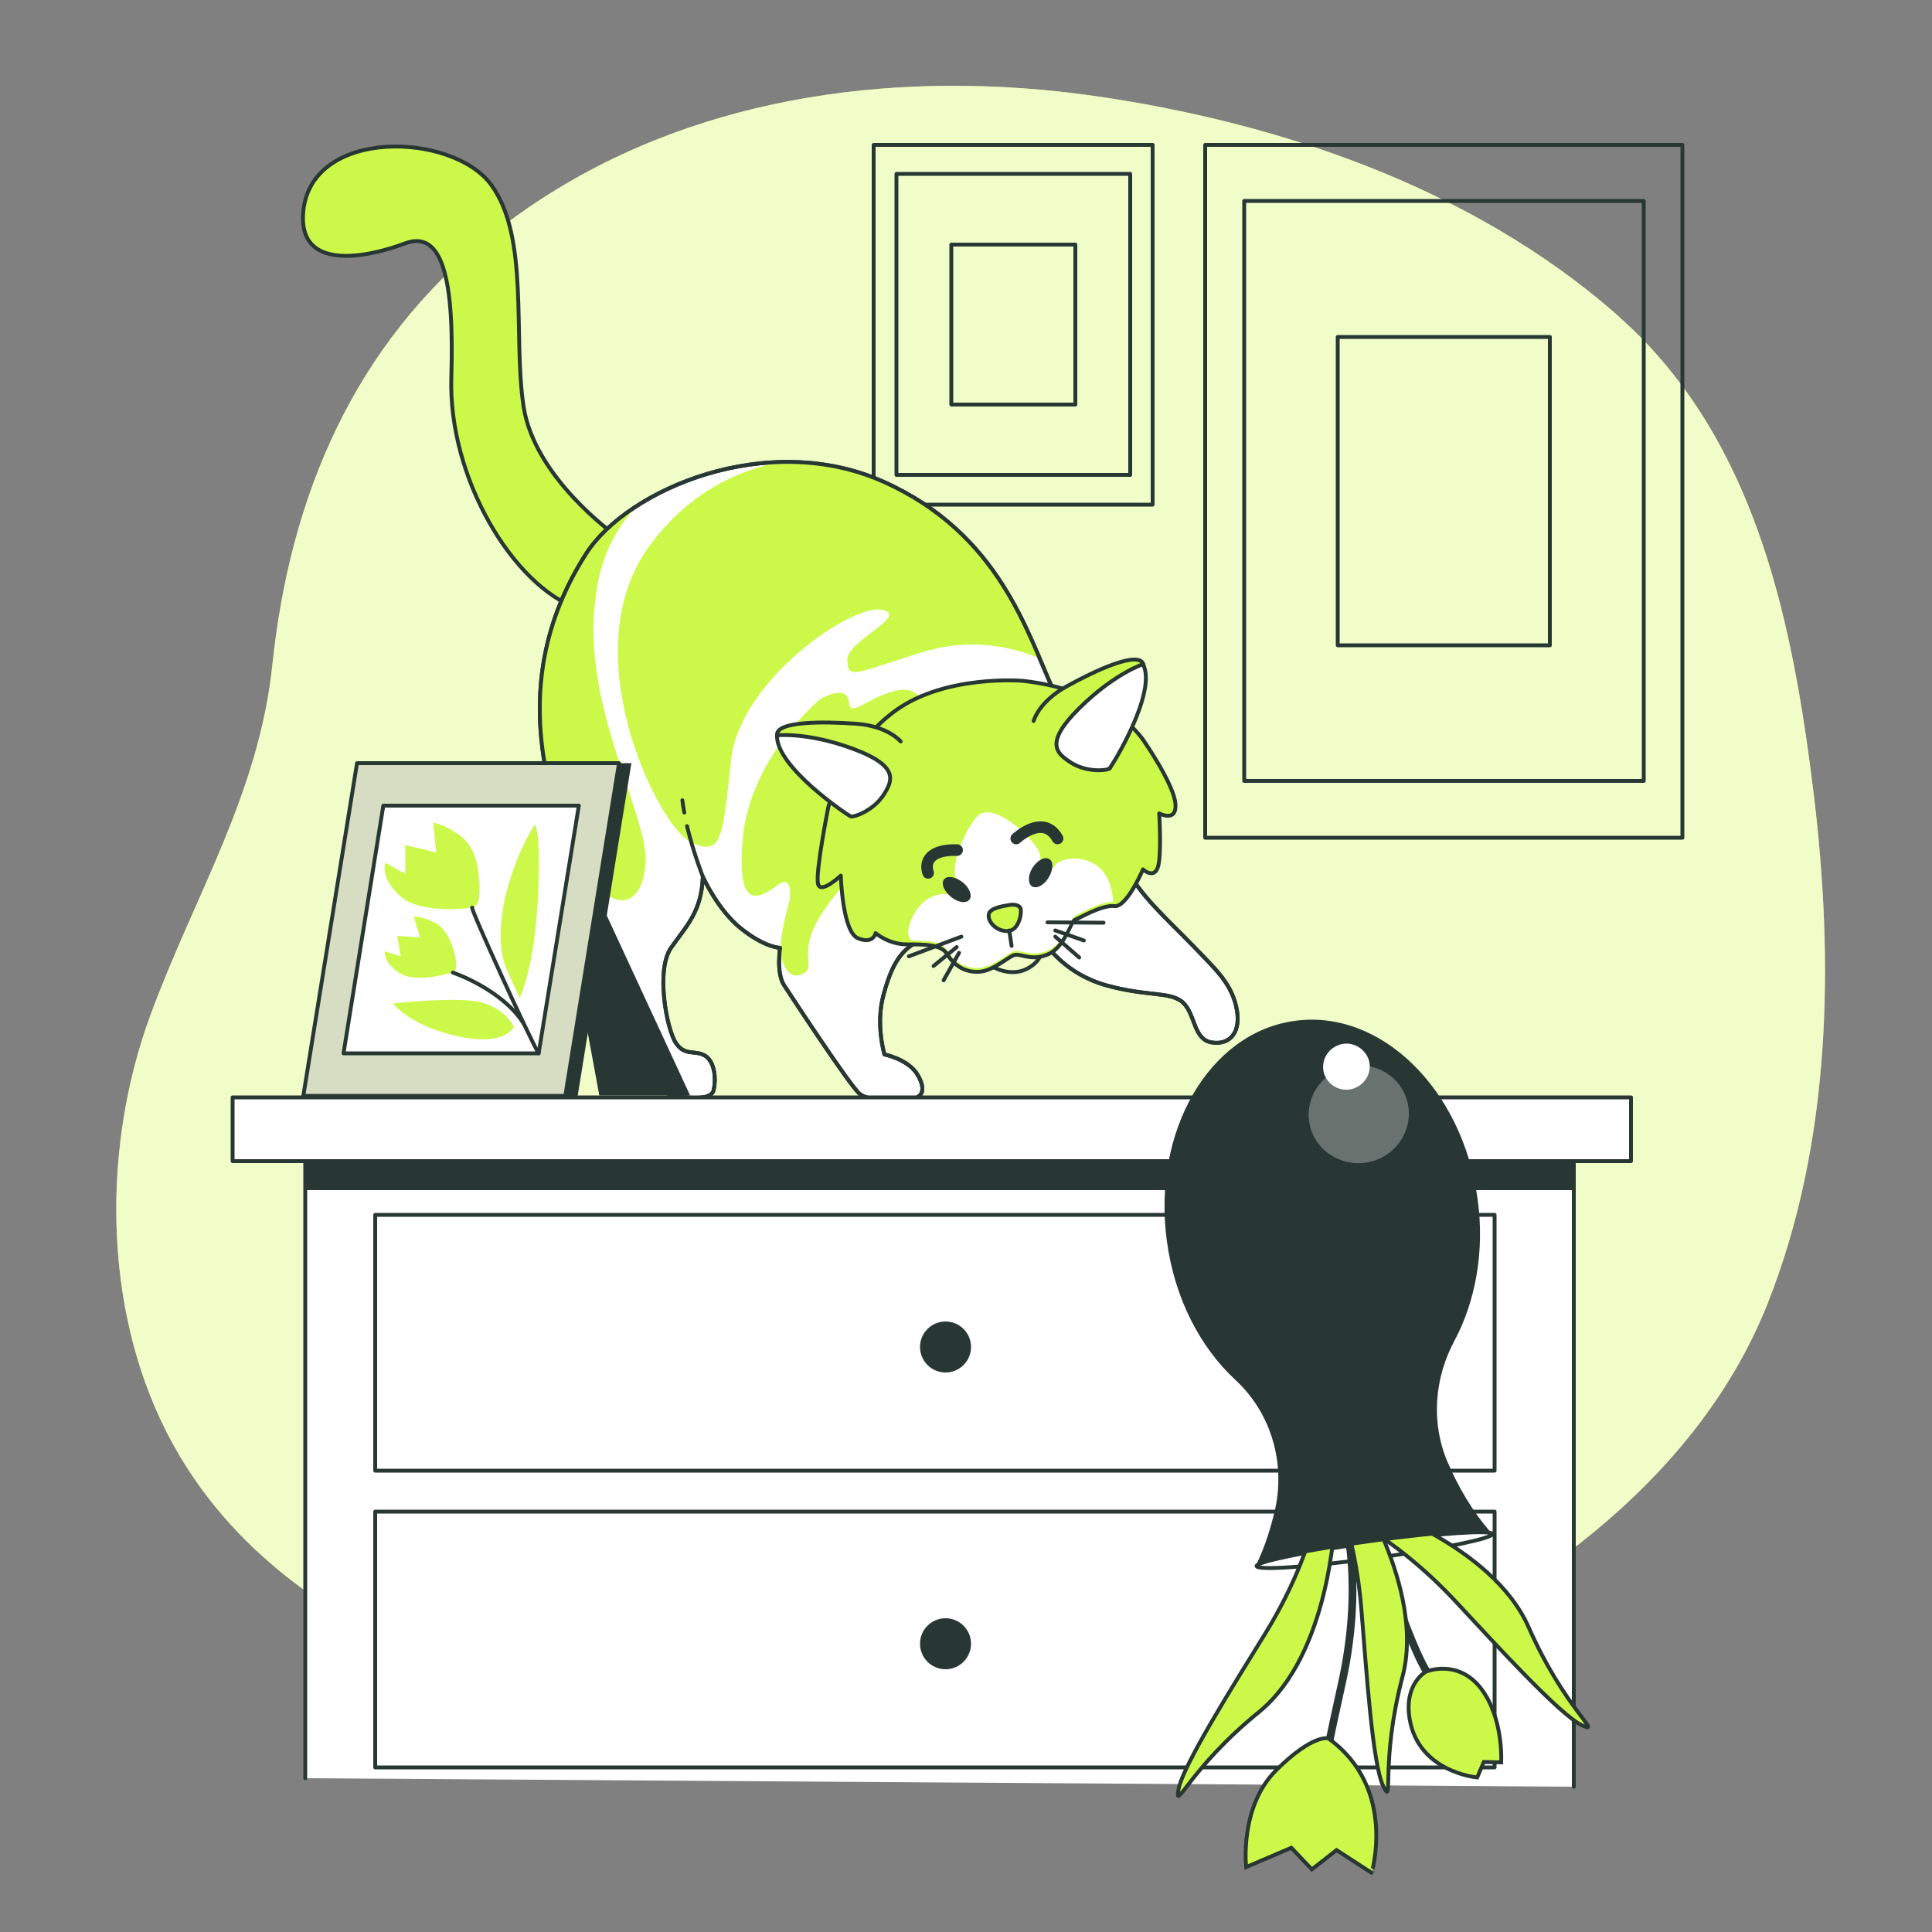 <?xml version="1.0" encoding="utf-8"?>
<!-- Generator: Adobe Illustrator 26.0.3, SVG Export Plug-In . SVG Version: 6.00 Build 0)  -->
<svg version="1.1" id="Layer_1" xmlns="http://www.w3.org/2000/svg" xmlns:xlink="http://www.w3.org/1999/xlink" x="0px" y="0px"
	 viewBox="0 0 500 500" style="enable-background:new 0 0 500 500;" xml:space="preserve">
<rect x="0" y="0" width="500" height="500" fill="#808080" stroke="none"/>
<style type="text/css">
	.st0{fill:#CCF949;}
	.st1{opacity:0.7;fill:#FFFFFF;enable-background:new    ;}
	.st2{fill:none;stroke:#283733;stroke-linecap:round;stroke-linejoin:round;stroke-miterlimit:10;}
	.st3{fill:#CCF949;stroke:#283733;stroke-linecap:round;stroke-linejoin:round;stroke-miterlimit:10;}
	.st4{fill:#FFFFFF;stroke:#283733;stroke-linecap:round;stroke-linejoin:round;stroke-miterlimit:10;}
	.st5{fill:#FFFFFF;}
	.st6{fill:none;stroke:#283733;stroke-width:3;stroke-linecap:round;stroke-linejoin:round;stroke-miterlimit:10;}
	.st7{fill:#283733;}
	.st8{fill:#D7DDC3;stroke:#283733;stroke-linecap:round;stroke-linejoin:round;stroke-miterlimit:10;}
	.st9{fill:#CCF949;stroke:#283733;stroke-miterlimit:10;}
	.st10{fill:none;stroke:#283733;stroke-width:2;stroke-linecap:round;stroke-linejoin:round;stroke-miterlimit:10;}
	.st11{opacity:0.3;fill:#FFFFFF;enable-background:new    ;}
</style>
<g id="Background_Simple">
	<g>
		<path class="st0" d="M422.9,85.6c-1.7-1.6-3.4-3.2-5.2-4.8c-37.2-32.3-86.6-49.1-134.7-56c-48.8-6.9-100.6-0.7-142.6,26.5
			c-4.7,3-9.2,6.3-13.6,9.8c-35,27.9-51.7,67-56.3,110.9c-3.5,33.5-20.2,59.8-31.6,90.8c-12.4,33.7-12.3,75.2,4.1,107.6
			c19.5,38.5,58.3,58.2,97.9,70.2c66.8,20.2,141.7,20.2,206.9-6.4c45.1-18.4,91-50,109.6-96.7c16.6-41.8,17.3-88.7,11.9-132.7
			C464,161.9,455,116.9,422.9,85.6z"/>
		<path class="st1" d="M422.9,85.6c-1.7-1.6-3.4-3.2-5.2-4.8c-37.2-32.3-86.6-49.1-134.7-56c-48.8-6.9-100.6-0.7-142.6,26.5
			c-4.7,3-9.2,6.3-13.6,9.8c-35,27.9-51.7,67-56.3,110.9c-3.5,33.5-20.2,59.8-31.6,90.8c-12.4,33.7-12.3,75.2,4.1,107.6
			c19.5,38.5,58.3,58.2,97.9,70.2c66.8,20.2,141.7,20.2,206.9-6.4c45.1-18.4,91-50,109.6-96.7c16.6-41.8,17.3-88.7,11.9-132.7
			C464,161.9,455,116.9,422.9,85.6z"/>
	</g>
</g>
<g id="Pictures_2">
	<g>
		<rect x="311.9" y="37.5" class="st2" width="123.5" height="179.3"/>
		<rect x="322" y="52" class="st2" width="103.4" height="150.1"/>
		<rect x="346.2" y="87.2" class="st2" width="54.9" height="79.8"/>
	</g>
	<g>
		<rect x="226.1" y="37.5" class="st2" width="72.2" height="93.1"/>
		<rect x="232" y="45" class="st2" width="60.5" height="77.9"/>
		<rect x="246.2" y="63.3" class="st2" width="32.1" height="41.4"/>
	</g>
</g>
<g id="Cat">
	<g>
		<path class="st3" d="M159,138.3c0,0-20.7-14.7-23.5-33.1s1.6-43.8-8.4-57.4S80.7,33,78.5,54.6c-1.6,15.9,16.7,12,26.3,8.4
			c9.6-3.6,12.8,8.8,12,34.7s15.9,53.8,32.7,59.8C166.2,163.4,159,138.3,159,138.3z"/>
		<g>
			<path class="st4" d="M181.9,226.9c0,0,3.8,8.6,10,13.5c6.2,4.9,10,4.9,10,4.9s-1.1,6.6,1.1,9.8c2.1,3.2,17.1,26.1,19.5,28
				c2.4,1.9,8.1,1.7,12.2,1.5c4.1-0.2,5.1-2.4,2.8-6.4c-2.4-4.1-8.6-5.3-8.6-5.3s-2.4-7.9-0.2-15.6c2.1-7.7,4.5-12,10.3-14.3
				c5.8-2.4,28.9-2.1,30.4-0.2c1.5,1.9,6.2,9.2,16.9,12.2c10.7,3,16.7,1.5,19.9,4.5c3.2,3,2.6,9.6,7.5,10.3s7.7-3,6.2-9.4
				c-1.5-6.4-5.8-10-11.5-16c-5.8-6-14.3-13.5-16.9-20.1c-2.6-6.6-12-30.8-18.8-45.5s-13.9-40.6-44-54.1s-66.3,1.9-77,18.6
				s-15,36.1-9.8,59c5.1,22.9,11.3,20.9,11.8,34c0.4,13,0.2,22.4,7.5,33.6c7.3,11.1,10.9,13.5,14.3,13.9s8.6,0.9,9.2-1.7
				s0.4-7.1-2.1-8.8c-2.6-1.7-5.3,0.2-7.7-3.4s-5.3-19.2-1.1-24.8C177.9,239.3,181.5,235.9,181.9,226.9z"/>
			<path class="st0" d="M212.3,180.9c0,0-18.2,15-20.1,36.3s6.2,13.7,9.6,11.5c3.4-2.1,2.6,4.1,2.6,4.1s-2.4,8.6-2.4,12.4
				s1.9,8.8,5.8,6.8s-2.1-5.3,5.3-16.2s7.3-6.6,22.7-21.2s5.8-36.3-1.7-36.1c-7.5,0.2-14.1,7.7-14.3,3.6
				C219.5,178.1,215.9,179,212.3,180.9z"/>
			<path class="st0" d="M166,129.9c-6.4,3.9-11.4,8.5-14.4,13.2c-10.7,16.7-15,36.1-9.8,59c1.6,7.2,3.3,12,5,15.5
				c3.4,6.2,6.6,9.1,8.5,11.9c3.4,5.1,11.1,5.8,11.8-6.4c0.6-12.2-16.7-40.8-13-68.2C155.5,142.6,160.7,134.8,166,129.9z"/>
			<path class="st0" d="M269,170.4c-6.3-14.8-15.4-34.7-40.5-45.9c-8.2-3.7-16.8-5.2-25.2-5.1c-10.2,1.6-24.2,6.8-35.3,22
				c-20.1,27.6,2.6,72.7,10.7,76.5s8.3-0.6,10.5-21.2s31.2-40.4,38.9-38.9c7.7,1.5-9,7.9-8.8,13c0.2,5.1,1.5,3.6,19-1.9
				C252.7,164.4,263.9,168.2,269,170.4z"/>
			<path class="st2" d="M181.9,226.9c0,0,3.8,8.6,10,13.5c6.2,4.9,10,4.9,10,4.9s-1.1,6.6,1.1,9.8c2.1,3.2,17.1,26.1,19.5,28
				c2.4,1.9,8.1,1.7,12.2,1.5c4.1-0.2,5.1-2.4,2.8-6.4c-2.4-4.1-8.6-5.3-8.6-5.3s-2.4-7.9-0.2-15.6c2.1-7.7,4.5-12,10.3-14.3
				c5.8-2.4,28.9-2.1,30.4-0.2c1.5,1.9,6.2,9.2,16.9,12.2c10.7,3,16.7,1.5,19.9,4.5c3.2,3,2.6,9.6,7.5,10.3s7.7-3,6.2-9.4
				c-1.5-6.4-5.8-10-11.5-16c-5.8-6-14.3-13.5-16.9-20.1c-2.6-6.6-12-30.8-18.8-45.5s-13.9-40.6-44-54.1s-66.3,1.9-77,18.6
				s-15,36.1-9.8,59c5.1,22.9,11.3,20.9,11.8,34c0.4,13,0.2,22.4,7.5,33.6c7.3,11.1,10.9,13.5,14.3,13.9s8.6,0.9,9.2-1.7
				s0.4-7.1-2.1-8.8c-2.6-1.7-5.3,0.2-7.7-3.4s-5.3-19.2-1.1-24.8C177.9,239.3,181.5,235.9,181.9,226.9z"/>
			<path class="st2" d="M177.1,210.3c-0.2-1.1-0.4-2.2-0.5-3.2"/>
			<path class="st2" d="M181.9,226.9c0,0-2.5-6.4-4.1-13.1"/>
		</g>
		<g>
			<path class="st2" d="M257.3,250.4c0,0,4.1,2.3,8.1,0.5c3.9-1.8,4.2-4.6,4.2-4.6s-6.1-2.6-8.7-1.2
				C257.6,246.8,257.3,250.4,257.3,250.4z"/>
			<path class="st3" d="M214.4,208.7c0,0-3.4,17-2.7,20c0.6,2.9,5.9-2.1,5.9-2.1s0.4,14.5,4.4,16.2c4,1.7,4.6-1.3,4.6-1.3
				s3.4,2.9,8,2.9s9,0,10.5,2.5c1.5,2.5,4.2,4.8,8.2,4.6s7.8-4.2,9.5-4.4c1.7-0.2,4.4,1.7,8.6-0.2c4.2-1.9,5.7-8.4,6.7-8.8
				c1.1-0.4,7.1-4,10.3-3.6c3.2,0.4,7.4-9.5,7.4-9.5s2.7,2.5,3.8-0.4s0.4-14.1,0.4-14.1s4.6,2.5,4.2-2.5s-8-16-8-16
				s-7.8-13.2-31.5-15.8c0,0-19.8-1.7-32.8,7.6C218.8,193.2,214.4,208.7,214.4,208.7z"/>
			<g>
				<path class="st3" d="M233.1,191.9c0,0-3.2-4-11.6-4.6s-20.8-0.7-20.4,3s19.1,20.9,19.1,20.9"/>
				<path class="st4" d="M201.1,190.3c0,0,7.8-0.9,19.7,3.5s10.1,8.2,8.2,11.4c-2.7,4.6-8,6.3-8.8,6.1
					C219.4,211,200.7,198.4,201.1,190.3z"/>
			</g>
			<g>
				<path class="st3" d="M267.5,186.6c0,0,1.2-4.9,8.6-9c7.4-4.1,18.6-9.3,19.8-5.7s-8.7,27-8.7,27"/>
				<path class="st4" d="M295.8,171.9c0,0-7.4,2.4-16.5,11.4s-5.7,11.6-2.7,13.7c4.4,3.1,9.9,2.4,10.5,1.9
					C287.8,198.3,299.6,179,295.8,171.9z"/>
			</g>
			<path class="st5" d="M288.1,233.4c-0.9-13.8-13.3-11.8-14.8-9.7c-1.6,2.3-3.5,1.6-4.1-2.3S256.9,207,253,211.2
				c-3.9,4.2-7.1,13.6-5.5,16.1c1.6,2.5-0.5,4.2-2.8,4.1c-2.3-0.2-6.5,1.1-8.8,6.5c-1.5,3.5-0.7,4.9,0.1,5.5c4.1,0,7.8,0.3,9.1,2.5
				c1.5,2.5,4.2,4.8,8.2,4.6c4-0.2,7.8-4.2,9.5-4.4c1.7-0.2,4.4,1.7,8.6-0.2c4.2-1.9,5.7-8.4,6.7-8.8
				C279.1,236.6,284.9,233.2,288.1,233.4z"/>
			<path class="st6" d="M240.2,225.9c-1-2.9,0.5-6.1,7.5-5.9"/>
			<path class="st6" d="M263,217c0,0,7-6.6,10.7,0"/>
			<g>
				<line class="st2" x1="248.8" y1="242.4" x2="235.2" y2="247.5"/>
				<line class="st2" x1="247.6" y1="245.1" x2="241.6" y2="250"/>
				<line class="st2" x1="248.2" y1="246.6" x2="244.2" y2="253.7"/>
			</g>
			<g>
				<line class="st2" x1="271.1" y1="238.7" x2="285.6" y2="238.8"/>
				<line class="st2" x1="273.1" y1="240.8" x2="280.5" y2="243.4"/>
				<line class="st2" x1="273.1" y1="242.4" x2="279.3" y2="247.8"/>
			</g>
			<g>
				<path class="st7" d="M271.4,227.1c-1.2,2-3.1,3-4.3,2.3c-1.1-0.7-1.1-2.9,0.1-4.8s3.1-3,4.3-2.3
					C272.7,222.9,272.6,225.1,271.4,227.1z"/>
				<path class="st7" d="M246.1,232.1c1.8,1.5,4,1.8,4.8,0.7c0.8-1,0-3.1-1.8-4.5s-4-1.8-4.8-0.7S244.3,230.6,246.1,232.1z"/>
				<path class="st3" d="M264.2,235.5c-0.1-1.3-1.7-1.5-2.9-1.3c-2,0.3-5.2,0.9-5.4,2.4c-0.4,2.2,2.5,4.8,5.4,4.3
					C263.2,240.5,264.3,237.7,264.2,235.5z"/>
				<line class="st2" x1="261.2" y1="240.8" x2="261.8" y2="244.8"/>
			</g>
		</g>
	</g>
</g>
<g id="Picture_1">
	<g>
		<polygon class="st7" points="149,219.6 178.6,283.5 155.1,283.5 147.1,240.1 		"/>
		<polygon class="st7" points="149.5,283.6 81.7,283.6 95.6,197.5 163.4,197.5 		"/>
		<polygon class="st8" points="146.3,283.6 78.5,283.6 92.4,197.5 160.2,197.5 		"/>
		<g>
			<polygon class="st4" points="139.4,272.6 88.9,272.6 99.2,208.5 149.8,208.5 			"/>
			<path class="st0" d="M124,227.7c-0.1-0.6-0.1-1.1-0.1-1.4c-0.4-3.8-1.7-7.8-4.9-10.1c-4.1-3-6.9-3.3-6.9-3.3l0.8,7.7l-8-1.9v7.4
				l-5.2-2.8c0,0-1.4,4.1,4.1,8.8c5.5,4.7,18.4,2.8,18.4,2.8C124.4,234.5,124.2,230.3,124,227.7z"/>
			<path class="st0" d="M117.5,246.3c-0.1-0.4-0.2-0.7-0.3-1c-0.8-2.6-2.2-5.3-4.8-6.6c-3.3-1.6-5.3-1.5-5.3-1.5l1.6,5.4l-5.9-0.4
				l0.9,5.3l-4.1-1.3c0,0-0.5,3.1,4.1,5.8c4.5,2.6,13.5-0.4,13.5-0.4C118.7,251.1,118,248.1,117.5,246.3z"/>
			<path class="st0" d="M131,250.6c0,0-3-6.3-0.3-18.2c2.8-11.8,7.7-19,7.7-19s1.7,1.1,0.8,19c-0.8,17.9-4.7,25.9-4.7,25.9
				L131,250.6z"/>
			<path class="st0" d="M133,265.7c0,0-2.2-4.7-8.5-6.3s-22.8,0.3-22.8,0.3s4.4,5.8,16.8,8.5S133,265.7,133,265.7z"/>
			<path class="st4" d="M117.2,251.7c0,0,12.5,4.2,18.2,13"/>
			<path class="st4" d="M122.2,234.9c-0.5,0.2,15,34.2,17.2,37.7"/>
		</g>
	</g>
</g>
<g id="Furniture">
	<g>
		<polyline class="st4" points="79,460.2 79,294.5 407.3,294.5 407.3,462.4 		"/>
		<rect x="79" y="294.5" class="st7" width="328.2" height="13.5"/>
		<g>
			<rect x="97.1" y="314.4" class="st4" width="289.7" height="66.2"/>
			<circle class="st7" cx="244.7" cy="348.6" r="6.6"/>
		</g>
		<g>
			<rect x="97.1" y="391.2" class="st4" width="289.7" height="66.2"/>
			<circle class="st7" cx="244.7" cy="425.4" r="6.6"/>
		</g>
		<rect x="60.2" y="284" class="st4" width="361.9" height="16.5"/>
	</g>
	<path class="st7" d="M33.6,146.2"/>
</g>
<g id="Vase">
	<g>
		<path class="st4" d="M386.2,397c0.2,1.1-13.4,3.9-30.2,6.2c-16.8,2.3-30.6,3.3-30.8,2.1c-0.2-1.1,13.4-3.9,30.2-6.2
			C372.3,396.8,386.1,395.9,386.2,397z"/>
		<path class="st9" d="M338.9,398.1c0,0-3,10.9-11.3,24.4c-8.3,13.5-21.5,34.4-22.6,40.6s2.9-5.5,20.9-20.1
			c18.2-14.9,19.5-49.1,19.5-49.1L338.9,398.1z"/>
		<g>
			<path class="st10" d="M348.1,393.5c0,0,4.9,16.6-0.9,42.5s-7.3,37-7.3,37"/>
			<path class="st10" d="M354.1,390.8c0,0,8.7,31,15.1,41.8s7.9,13.5,7.9,13.5"/>
			<path class="st9" d="M369.1,432.6c0,0-5.8,3-4.3,12.2c2.3,13.9,17.5,15.2,17.5,15.2l1.7-4l4.5,0.1c0,0,0.7-11.3-5.2-19.1
				C377.3,429.2,369.1,432.6,369.1,432.6z"/>
			<path class="st9" d="M343.8,449.9c0,0-3.9-1.3-13.5,8.2s-7.8,25.1-7.8,25.1l11.7-5l5.3,5.6l6.4-5l9.1,5.9
				C354.9,484.8,361.7,462.8,343.8,449.9z"/>
		</g>
		<path class="st9" d="M347,389.8c0,0,4,10.6,5.3,26.4c1.3,15.8,2.9,40.5,5.7,46.1c2.8,5.6-0.9-6.1,5-28.5
			c5.9-22.7-13.2-51.2-13.2-51.2L347,389.8z"/>
		<path class="st9" d="M355.8,396.7c0,0,9.7,5.8,20.5,17.3c10.8,11.6,27.5,29.9,33.1,32.5c5.6,2.6-4.5-4.3-13.8-25.4
			c-9.5-21.5-42.2-31.9-42.2-31.9L355.8,396.7z"/>
		<g>
			<path class="st7" d="M324.9,405.4l0.4,0c0.2-1.2,13.5-3.9,30.2-6.2c16.3-2.2,29.7-3.2,30.7-2.2c-5.2-5.8-8.9-12.4-11.6-18.7
				c-4.3-10.1-3.4-21.6,1.8-31.3c5.4-10.1,7.9-23.1,6-36.7c-3.9-28.5-25.1-49.2-47.3-46.1c-22.2,3-37,28.6-33.1,57.1
				c2,14.8,8.7,27.5,17.7,35.8c9,8.3,12.9,20.9,10.4,33C329,395.1,327.4,400.3,324.9,405.4z"/>
			<path class="st11" d="M364.2,285c1.8,6.8-2.4,13.8-9.3,15.6c-6.9,1.8-14-2.2-15.8-8.9c-1.8-6.8,2.4-13.8,9.3-15.6
				C355.4,274.3,362.4,278.3,364.2,285z"/>
			<path class="st5" d="M354.3,274.5c0.8,3.2-1.1,6.4-4.3,7.3c-3.2,0.9-6.5-1-7.4-4.2c-0.8-3.2,1.1-6.4,4.3-7.3
				S353.4,271.4,354.3,274.5z"/>
			<path class="st4" d="M386.2,397L386.2,397C386.2,396.9,386.2,396.9,386.2,397C386.2,396.9,386.2,396.9,386.2,397z"/>
		</g>
	</g>
</g>
</svg>
